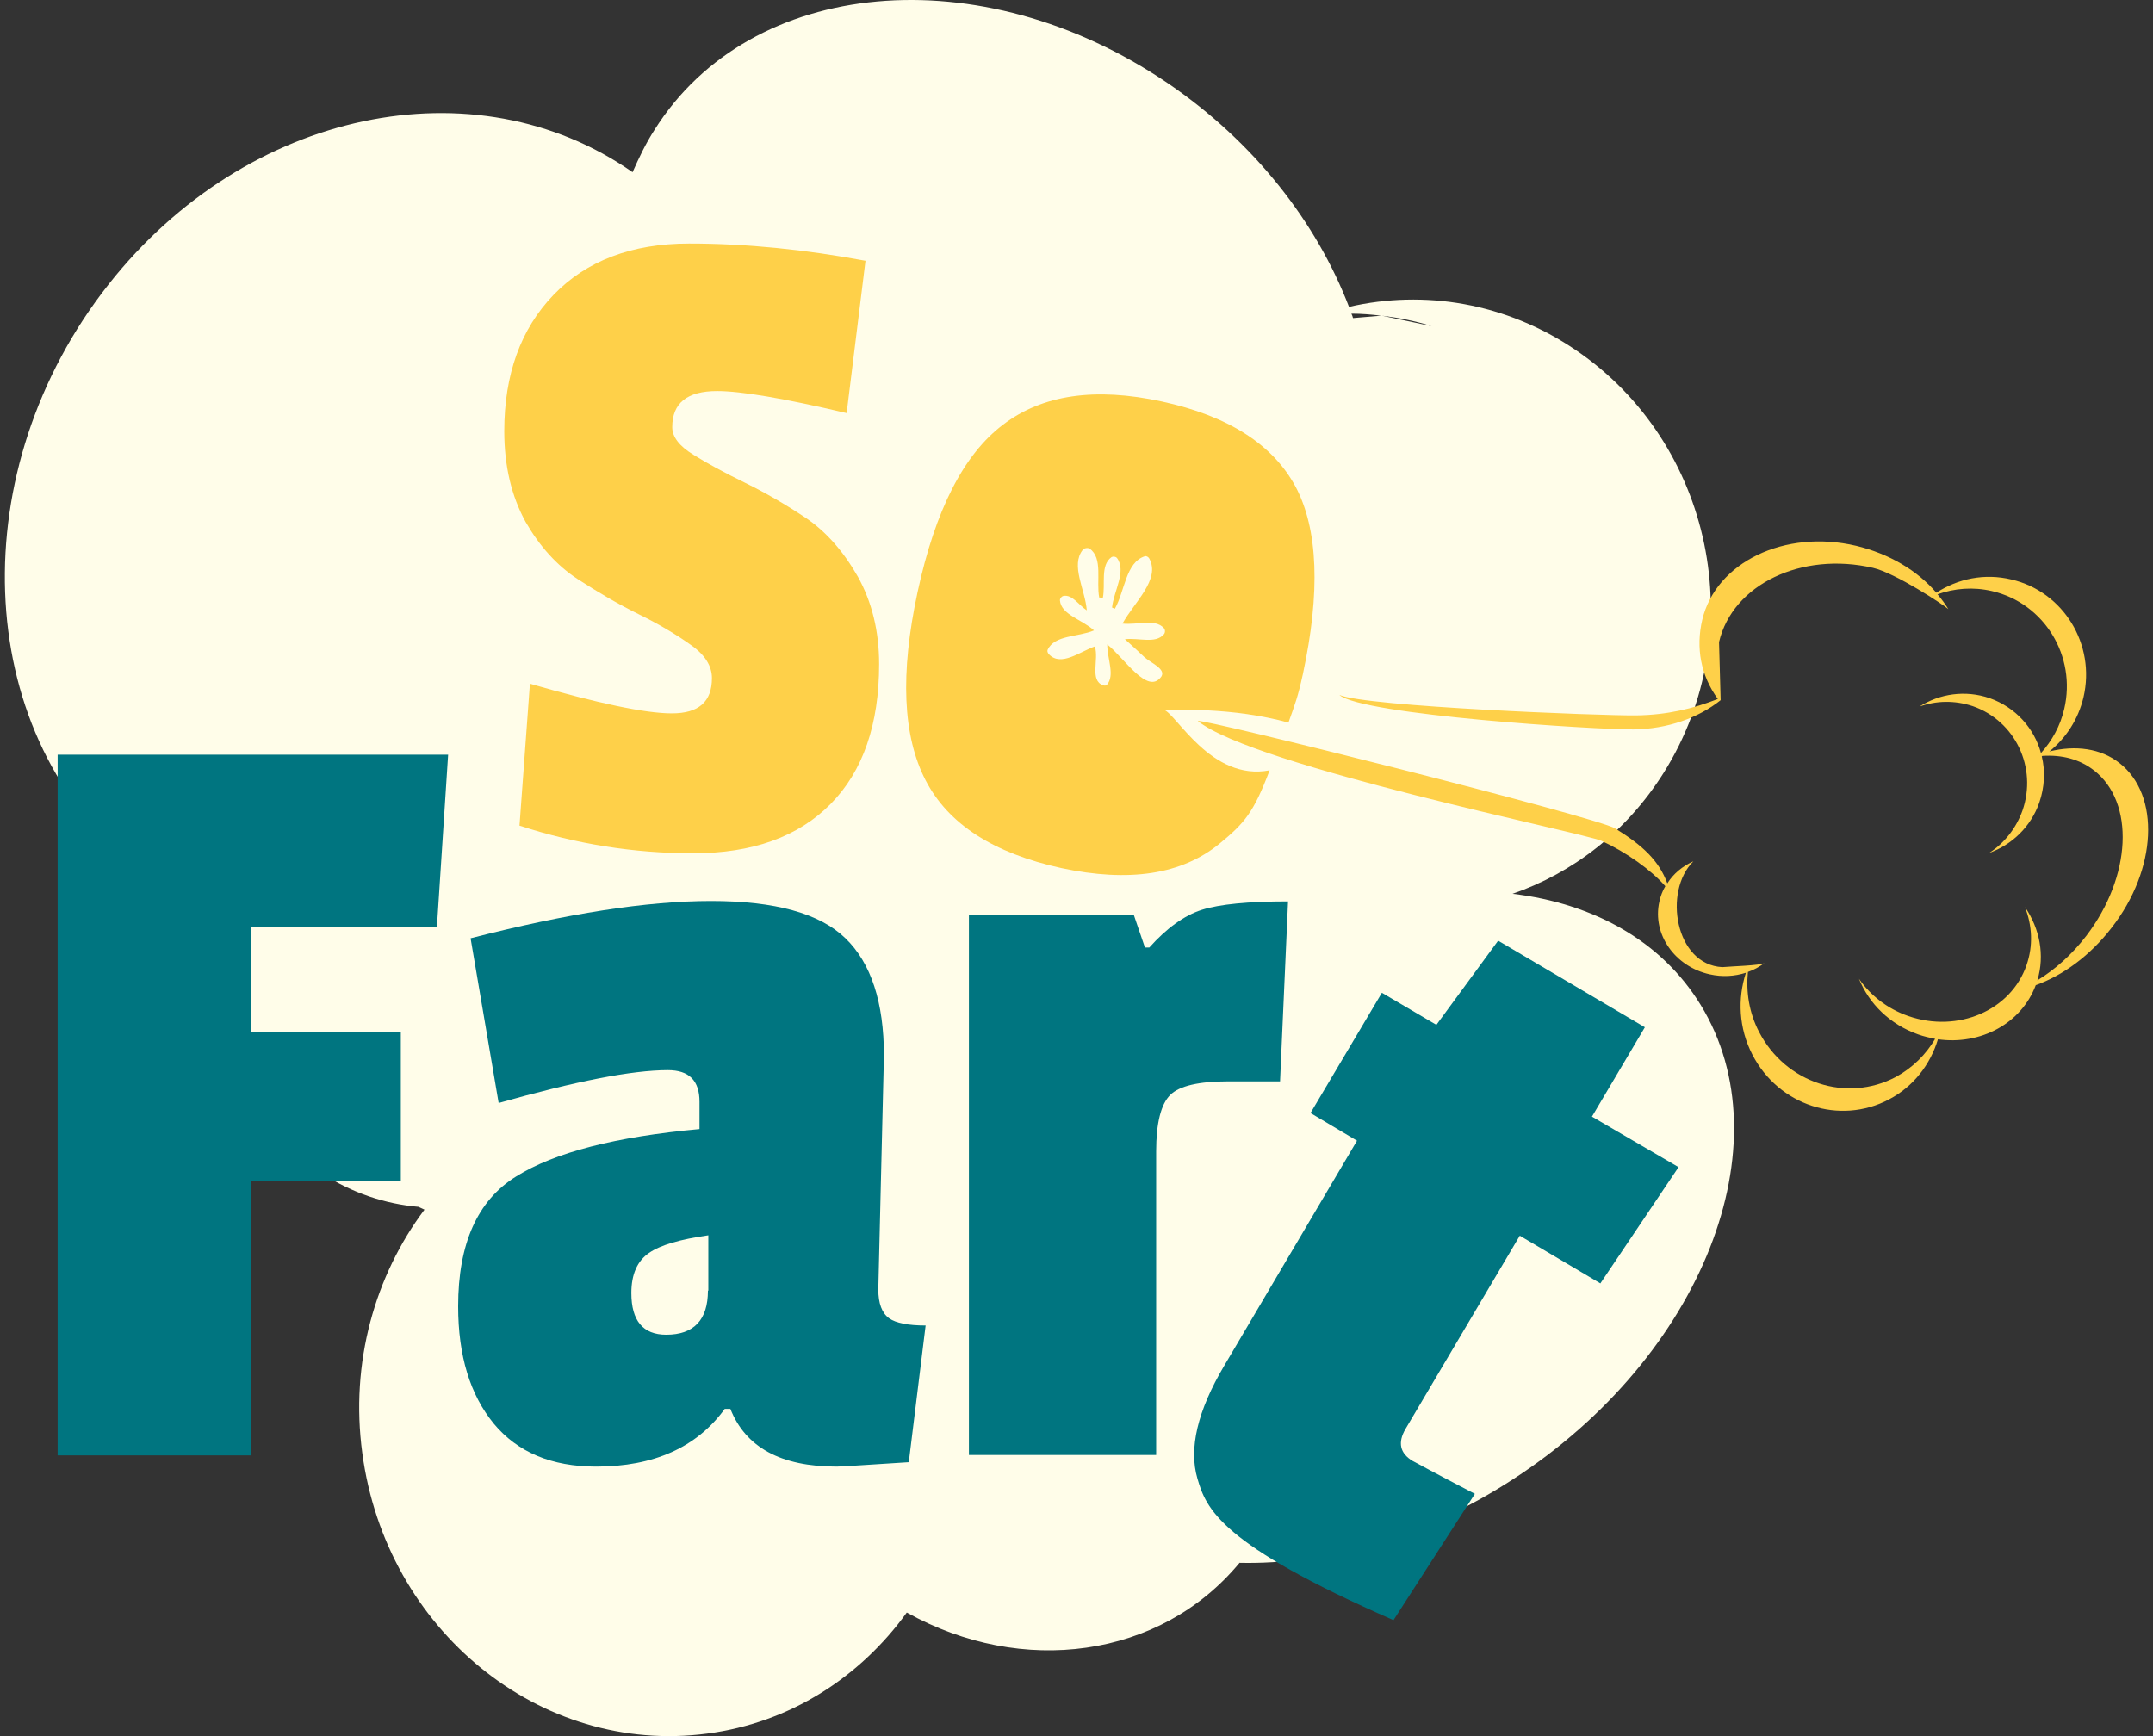 <svg width="248" height="200" viewBox="0 0 248 200" fill="none" xmlns="http://www.w3.org/2000/svg">
<rect x="0" y="0" width="248" height="200" fill="#333333" stroke="none"/>
<path d="M174.23 102.962C181.157 100.56 187.345 95.85 191.64 89.015C201.799 72.852 197.274 51.054 181.526 40.34C173.444 34.845 164.024 33.367 155.388 35.353C151.647 25.609 144.489 16.373 134.514 9.584C112.948 -5.055 86.486 -2.654 75.403 14.941C74.386 16.511 73.602 18.174 72.863 19.836C54.76 7.183 28.437 12.54 12.504 32.767C-4.306 54.102 -3.243 83.843 14.859 99.221C17.03 101.068 19.385 102.592 21.833 103.839C19.847 112.752 28.991 129.885 37.026 135.15C40.582 137.459 44.415 138.706 48.202 139.029L48.895 139.352C43.215 146.926 40.305 156.947 41.737 167.43C44.461 187.796 62.241 202.25 81.452 199.71C91.012 198.464 99.093 193.199 104.45 185.764C117.704 193.153 133.637 191.075 142.78 180.037C152.755 180.268 163.977 177.128 174.322 170.386C196.073 156.254 205.725 131.778 195.888 115.754C191.363 108.365 183.512 104.07 174.23 102.962ZM159.175 36.369C161.068 36.6 163.008 36.969 164.901 37.57L159.175 36.369ZM159.082 36.369L155.85 36.646C155.803 36.461 155.757 36.323 155.665 36.138C156.819 36.138 157.928 36.23 159.082 36.369Z" fill="#FFFDE9"/>
<path d="M6.639 167.661H28.898V136.073H46.17V118.894H28.898V106.795H50.326L51.619 86.937H6.639V167.661Z" fill="#007580"/>
<path d="M101.171 148.542L101.818 121.619C101.818 115.477 100.34 110.951 97.385 108.088C94.429 105.225 89.303 103.793 81.914 103.793C74.525 103.793 65.335 105.225 54.206 108.088L57.438 127.068C66.259 124.574 72.77 123.281 76.927 123.281C79.374 123.281 80.575 124.482 80.575 126.93V130.07C70.969 130.947 63.904 132.748 59.47 135.519C54.991 138.29 52.774 143.278 52.774 150.482C52.774 156.208 54.159 160.688 56.884 164.013C59.609 167.292 63.534 168.954 68.66 168.954C75.31 168.954 80.251 166.737 83.484 162.304H84.131C85.886 166.737 89.95 168.954 96.369 168.954C96.877 168.954 99.647 168.769 104.681 168.446L106.621 152.698C104.635 152.698 103.203 152.421 102.418 151.867C101.587 151.267 101.171 150.158 101.171 148.542ZM81.545 148.681C81.545 152.052 79.928 153.761 76.742 153.761C74.063 153.761 72.724 152.144 72.724 148.958C72.724 146.787 73.417 145.263 74.756 144.34C76.095 143.416 78.358 142.77 81.591 142.308V148.681H81.545Z" fill="#007580"/>
<path d="M147.445 124.62L148.368 103.839C143.796 103.839 140.471 104.162 138.439 104.809C136.407 105.455 134.375 106.933 132.39 109.15H131.882L130.589 105.363H111.608V167.615H133.175V132.656C133.175 129.377 133.729 127.207 134.791 126.144C135.853 125.082 138.116 124.574 141.487 124.574H147.445V124.62Z" fill="#007580"/>
<path d="M183.373 128.638L189.469 118.34L172.567 108.365L165.455 118.063L159.175 114.368L150.954 128.223L156.311 131.409L141.025 157.316C137.931 162.535 136.915 166.876 137.931 170.339C138.947 173.803 140.471 177.867 160.514 186.641L169.889 172.094C165.27 169.693 162.915 168.4 162.73 168.308C161.253 167.43 160.976 166.183 161.899 164.613L175.061 142.354L184.343 147.849L193.348 134.457L183.373 128.638Z" fill="#007580"/>
<path d="M66.536 66.71C68.891 68.234 71.246 69.619 73.602 70.774C75.957 71.928 77.942 73.129 79.559 74.283C81.221 75.438 82.006 76.731 82.006 78.116C82.006 80.841 80.482 82.18 77.388 82.18C74.34 82.18 68.891 81.026 61.04 78.763L59.84 95.111C66.351 97.235 73.001 98.297 79.836 98.297C86.671 98.297 91.935 96.404 95.676 92.617C99.416 88.83 101.264 83.427 101.264 76.5C101.264 72.713 100.433 69.342 98.816 66.433C97.154 63.523 95.168 61.26 92.859 59.69C90.504 58.12 88.195 56.781 85.839 55.626C83.484 54.472 81.498 53.41 79.882 52.394C78.22 51.378 77.434 50.316 77.434 49.207C77.434 46.436 79.143 45.051 82.607 45.051C85.331 45.051 90.273 45.882 97.523 47.591L99.694 30.042C92.766 28.749 85.978 28.056 79.374 28.056C72.77 28.056 67.552 30.042 63.765 33.968C59.978 37.893 58.085 43.157 58.085 49.669C58.085 53.687 58.916 57.15 60.532 60.106C62.149 62.923 64.134 65.139 66.536 66.71Z" fill="#FED049"/>
<path d="M148.414 83.242C149.199 81.026 149.476 80.379 150.077 77.654C152.109 68.188 151.832 60.983 149.246 56.088C146.613 51.193 141.487 47.914 133.821 46.252C126.155 44.589 120.059 45.467 115.534 48.93C111.008 52.347 107.729 58.767 105.697 68.188C103.665 77.608 103.988 84.813 106.621 89.892C109.253 94.972 114.471 98.297 122.276 100.006C130.081 101.669 136.13 100.745 140.471 97.189C143.334 94.834 144.397 93.633 146.244 88.738C139.501 90.031 135.484 82.18 134.052 81.765C135.484 81.811 141.857 81.441 148.414 83.242ZM127.541 74.237C127.541 75.946 128.464 77.793 127.494 78.901C127.402 78.994 127.217 78.994 127.079 78.948C125.462 78.393 126.617 75.946 126.109 74.468C124.4 75.068 122.23 76.823 120.844 75.392C120.706 75.253 120.613 75.068 120.66 74.884C121.445 73.129 124.169 73.406 126.017 72.621C124.585 71.328 122.23 70.82 122.091 69.157C122.091 68.926 122.276 68.695 122.507 68.649C123.523 68.465 124.262 69.711 125.185 70.312C125.001 67.91 123.292 65.139 124.724 63.339C124.862 63.154 125.278 63.061 125.509 63.2C127.079 64.308 126.247 66.941 126.617 68.834C126.755 68.834 126.894 68.834 127.033 68.88C127.356 67.31 126.709 65.093 128.049 64.17C128.233 64.077 128.51 64.124 128.649 64.262C129.803 65.786 128.279 68.095 128.095 69.989C128.187 70.035 128.326 70.081 128.418 70.127C129.573 68.095 129.665 64.77 131.882 64.077C132.066 64.031 132.297 64.17 132.39 64.355C133.683 66.756 130.681 69.342 129.295 71.836C131.05 72.02 133.036 71.235 134.052 72.344C134.237 72.528 134.237 72.898 134.052 73.083C133.082 74.191 131.189 73.452 129.573 73.637C130.311 74.283 131.05 74.976 131.789 75.669C132.528 76.362 134.329 77.054 133.775 77.932C132.205 80.148 129.526 75.807 127.541 74.237Z" fill="#FED049"/>
<path d="M244.147 87.907C241.977 86.198 239.067 85.829 236.066 86.567C237.959 85.043 239.391 82.873 239.991 80.333C241.423 74.237 237.682 68.141 231.678 66.756C228.584 66.017 225.536 66.663 223.043 68.28C220.872 65.74 217.639 63.8 213.806 62.877C205.586 60.937 197.643 64.77 196.073 71.42C195.334 74.607 195.888 77.793 197.874 80.518C195.057 81.626 192.055 82.365 188.453 82.411C184.343 82.457 157.373 81.395 154.279 80.056C156.912 82.365 183.881 84.074 188.176 84.028C192.101 83.981 195.657 82.688 198.197 80.656L198.013 73.96C199.583 67.31 207.526 63.523 215.746 65.417C218.332 66.017 223.874 69.665 224.428 70.173C224.059 69.573 223.643 69.019 223.181 68.465C225.121 67.772 227.291 67.587 229.462 68.095C235.465 69.481 239.206 75.576 237.774 81.672C237.313 83.658 236.343 85.367 235.096 86.752C234.311 83.889 232.186 81.488 229.185 80.425C226.368 79.456 223.412 79.917 221.103 81.395C223.043 80.703 225.167 80.656 227.245 81.349C232.14 83.058 234.68 88.415 232.972 93.356C232.233 95.434 230.847 97.143 229.139 98.251C231.725 97.328 233.941 95.249 234.911 92.432C235.511 90.678 235.604 88.83 235.188 87.122C235.234 87.122 235.234 87.076 235.281 87.076C237.497 86.937 239.529 87.445 241.192 88.738C245.948 92.432 245.533 100.976 240.314 107.811C238.652 109.981 236.712 111.69 234.68 112.937C235.558 110.027 234.957 106.979 233.249 104.486C234.08 106.61 234.218 108.919 233.433 111.182C231.632 116.4 225.536 119.033 219.81 117.047C217.409 116.216 215.423 114.645 214.13 112.752C215.284 115.615 217.686 118.017 220.964 119.171C221.611 119.402 222.258 119.541 222.904 119.679C221.842 121.48 220.318 123.004 218.378 124.066C212.698 127.068 205.679 124.759 202.631 118.894C201.476 116.677 201.107 114.276 201.338 111.967C202.03 111.736 202.677 111.367 203.231 110.951C202.677 111.228 199.398 111.32 198.382 111.413C192.979 111.136 191.547 102.685 195.057 99.221C193.81 99.775 192.748 100.653 192.055 101.761C191.085 99.129 189.192 97.374 186.052 95.434C183.835 94.095 138.116 82.642 137.978 83.058C144.443 88.276 182.45 95.942 184.482 96.866C187.299 98.159 190.162 100.191 191.824 102.084C191.501 102.638 191.27 103.239 191.132 103.885C190.3 107.626 192.933 111.367 196.95 112.244C198.382 112.567 199.814 112.475 201.107 112.059C200.137 115.061 200.275 118.432 201.846 121.48C204.847 127.345 211.913 129.654 217.593 126.652C220.41 125.175 222.35 122.635 223.227 119.725C228.123 120.418 232.833 117.924 234.495 113.491C237.59 112.383 240.73 110.12 243.224 106.887C248.488 100.145 248.858 91.601 244.147 87.907Z" fill="#FED049"/>
</svg>
